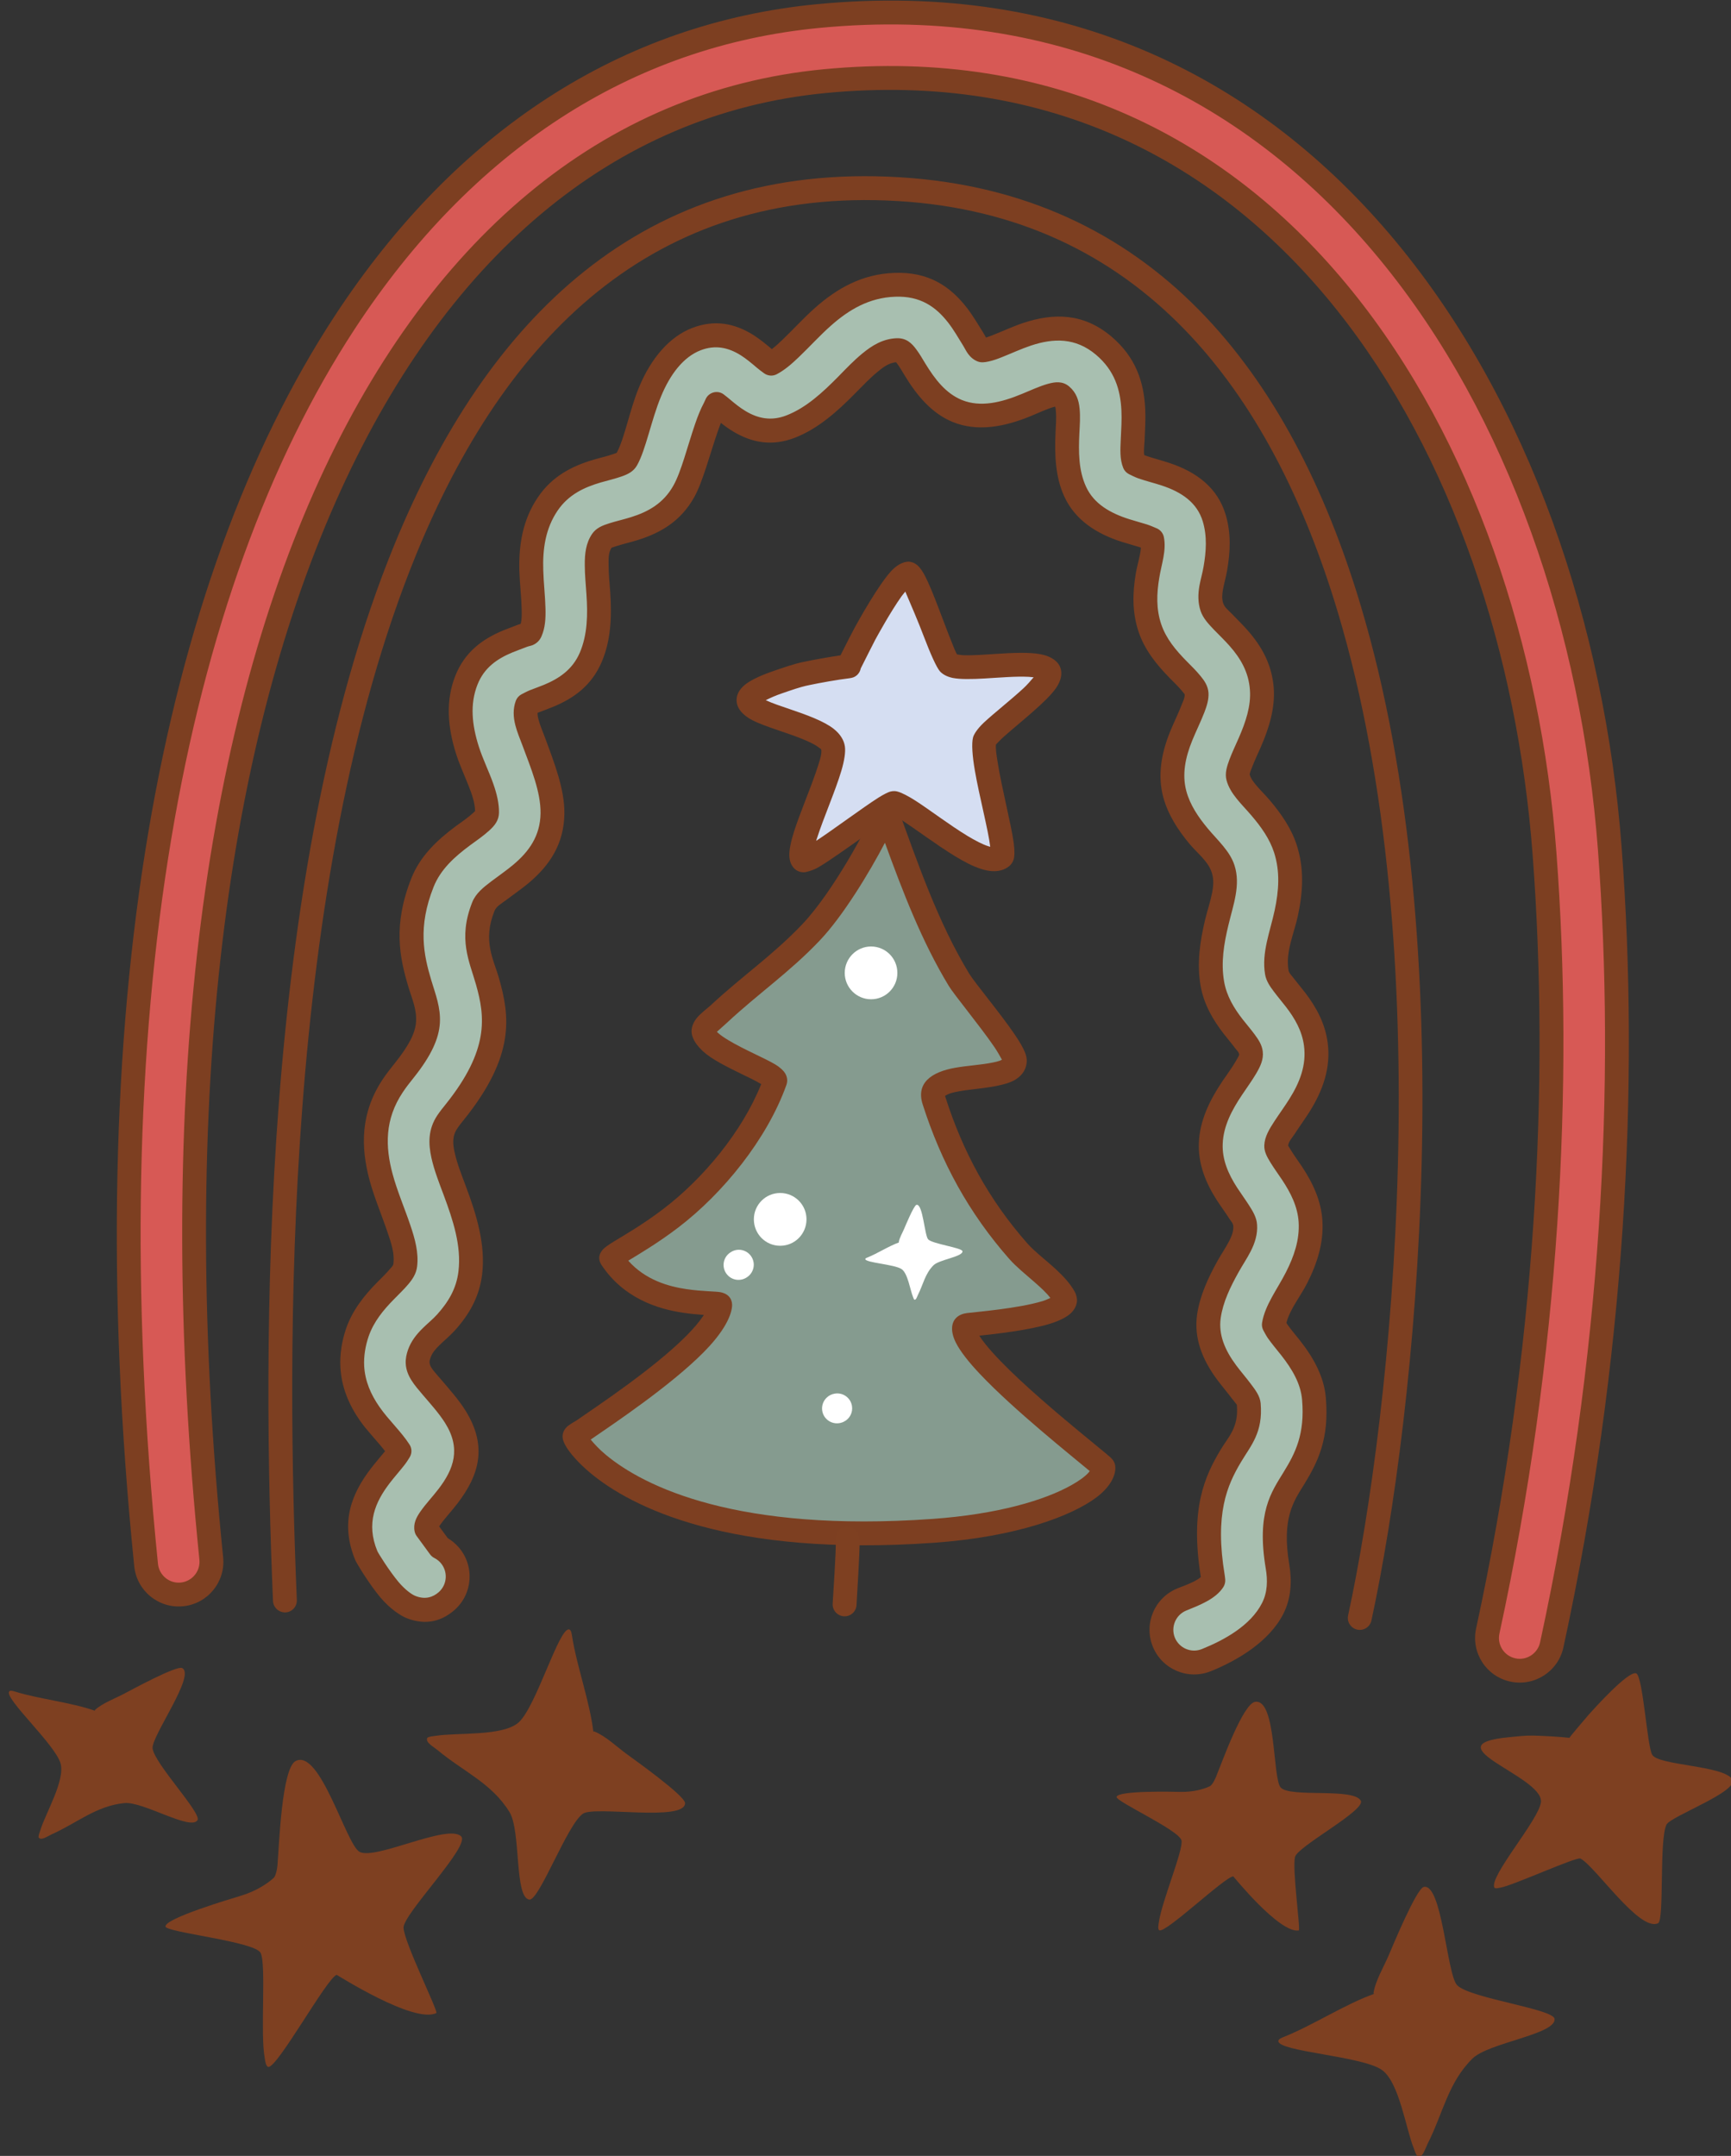 <?xml version="1.0" encoding="UTF-8" standalone="no"?>
<!DOCTYPE svg PUBLIC "-//W3C//DTD SVG 1.1//EN" "http://www.w3.org/Graphics/SVG/1.1/DTD/svg11.dtd">
<svg width="100%" height="100%" viewBox="0 0 2419 3013" version="1.1" xmlns="http://www.w3.org/2000/svg" xmlns:xlink="http://www.w3.org/1999/xlink" xml:space="preserve" xmlns:serif="http://www.serif.com/" style="fill-rule:evenodd;clip-rule:evenodd;stroke-linejoin:round;stroke-miterlimit:2;">
    <rect x="0" y="0" width="2419" height="3013" fill="#333333" stroke="none"/>
    <g transform="matrix(1,0,0,1,-61828,-43963)">
        <g transform="matrix(1,0,0,1,-0.333,0)">
            <g id="Rainbow-01" transform="matrix(1,0,0,1,17833.7,6771.61)">
                <g transform="matrix(1,0,0,1,-728.564,-333.815)">
                    <path d="M45138,39761.2C45123.4,39413.5 45117.6,38757.3 45305.1,38299.4C45427.8,37999.7 45633.9,37785.4 45978.3,37806.2C46315.8,37826.6 46499.3,38068.8 46592.8,38381C46735.3,38857 46669.3,39495.5 46607.1,39782.9C46605.2,39791.9 46610.9,39800.7 46619.9,39802.7C46628.9,39804.6 46637.8,39798.9 46639.7,39789.9C46702.6,39499.1 46768.9,38853 46624.7,38371.4C46527,38045.1 46333,37794.2 45980.3,37772.9C45619.9,37751.1 45402.6,37973.1 45274.2,38286.8C45084.9,38749.1 45089.9,39411.6 45104.7,39762.6C45105.1,39771.8 45112.9,39778.9 45122.1,39778.6C45131.3,39778.2 45138.4,39770.4 45138,39761.2Z" style="fill:rgb(125,63,33);"/>
                </g>
                <g transform="matrix(1,0,0,1,-728.564,-333.815)">
                    <path d="M45800.8,38033.5C45798,38031.4 45794.2,38028.6 45791.8,38026.5C45783.8,38019.7 45775.6,38012.9 45767.3,38007.7C45745.5,37993.9 45722.3,37989.2 45696.4,37999.1C45668.5,38009.9 45646.3,38037.2 45631.5,38073.1C45618.1,38105.5 45610.9,38146.1 45599,38167.3C45596.1,38172.3 45591.1,38173.7 45586.3,38175.4C45577.1,38178.6 45567.4,38180.7 45557.9,38183.5C45530.7,38191.4 45506.1,38203.8 45488.8,38229.3C45469.5,38257.7 45464.7,38289.7 45465.7,38323.1C45466.2,38340.8 45468.5,38358.8 45468.8,38376.4C45469.1,38387.3 45468.9,38398.1 45464.7,38407.9C45462.7,38412.4 45457.3,38412.2 45453.2,38413.8C45446.5,38416.4 45439.7,38418.8 45433.2,38421.5C45407.4,38432.1 45386.1,38447.6 45375,38475.8C45362.7,38506.7 45365.7,38539.8 45376.3,38573.2C45385.7,38603.1 45404.2,38633 45403.8,38660.9C45403.7,38666.8 45399.4,38670.1 45395.5,38673.7C45387.9,38680.7 45378.8,38686.8 45370,38693.3C45346.2,38710.9 45324.6,38731 45313.6,38758.7C45289.5,38819.3 45298.3,38861.1 45309.9,38899.9C45315.3,38917.7 45322.5,38934.2 45321.2,38954C45320.1,38972.7 45310.4,38993.4 45287.8,39021.6C45282.4,39028.4 45276.9,39035.3 45272.1,39042.5C45243.9,39084.7 45244.1,39127.5 45255.9,39170.9C45262.4,39194.8 45272.8,39218.9 45280.9,39243C45286.6,39259.7 45291.6,39276.3 45289.6,39293.1C45288.8,39299.9 45284.8,39304.8 45280.8,39309.5C45275.1,39316.2 45268.6,39322.5 45262.2,39328.9C45245.6,39345.8 45230.7,39364.1 45222.7,39387.3C45217.4,39402.4 45214.6,39419.1 45215.5,39435.1C45216.8,39459.8 45226.1,39481.2 45239.7,39500.8C45252.4,39519.1 45270,39535.1 45281.5,39553.1C45280,39555.6 45277.2,39560 45275.1,39562.7C45268.6,39570.9 45261.2,39579.1 45254.7,39587.6C45230.8,39618.8 45216.4,39653.8 45235.1,39699.2C45236.4,39702.4 45252.8,39729.5 45267.4,39746.9C45278.6,39760.2 45290.7,39768.4 45297.6,39771.1C45318.6,39779.5 45335,39773.5 45347.2,39762.9C45366.2,39746.3 45368.1,39717.3 45351.5,39698.4C45347.5,39693.8 45342.8,39690.2 45337.7,39687.7L45318.9,39662C45317.7,39656.2 45321.2,39651.7 45324.3,39647.3C45331.9,39636.4 45341.6,39626.3 45349.4,39616.1C45374.9,39582.7 45386.5,39548.1 45359.2,39504.8C45350.2,39490.5 45338.1,39477.2 45326.5,39463.5C45317.8,39453.3 45307.6,39443.8 45306.8,39430.1C45306.6,39425.8 45307.7,39421.3 45309.1,39417.2C45315.6,39398.2 45333.7,39387.6 45346.5,39373.3C45363.9,39354 45377.1,39332.2 45380.4,39303.8C45384.9,39265.6 45372.9,39227.1 45358.7,39189.1C45352.5,39172.6 45346,39156.1 45342.4,39139.7C45338.9,39124.1 45338,39108.5 45348.2,39093.2C45351.5,39088.2 45355.4,39083.5 45359.2,39078.7C45425.3,38996.1 45418.2,38945.6 45404.6,38897.1C45396.3,38867.6 45380.1,38839.1 45398.6,38792.4C45402.5,38782.6 45411.4,38776.7 45419.8,38770.3C45430.4,38762.2 45441.5,38754.6 45451.3,38746.4C45477,38724.8 45494.7,38699 45495.3,38662.2C45495.7,38630.2 45481.6,38595.2 45468.8,38560.8C45462.3,38543.4 45453.9,38526.4 45459.7,38510.3C45461.3,38509.5 45466.5,38506.7 45469.6,38505.4C45476.2,38502.8 45483.1,38500.4 45489.7,38497.7C45514.9,38487.3 45536.5,38472.2 45548.6,38444.3C45560.6,38416.6 45561.5,38385.8 45559.3,38354.4C45558.4,38341.1 45557,38327.7 45557,38314.6C45557,38302.7 45557.5,38290.9 45564.4,38280.8C45568,38275.4 45574,38274.3 45579.6,38272.5C45589.6,38269.3 45600.1,38267 45610.2,38263.8C45637.9,38255.1 45662.4,38241.1 45678.7,38212.1C45690.2,38191.7 45699,38156.1 45710.4,38123.1C45713.7,38113.4 45717.3,38104 45721.7,38095.8C45722.8,38093.8 45723.6,38091.6 45724.6,38089.7C45727.2,38091.8 45730,38094.1 45732.1,38095.8C45740,38102.5 45748.2,38109.1 45756.5,38114C45778.3,38127 45801.6,38131.7 45828.2,38121.3C45857.9,38109.8 45882.8,38087.3 45906.8,38063C45917.2,38052.3 45927.6,38041.4 45938.8,38032.1C45949.8,38023.1 45961.5,38015.2 45976.8,38014.6C45983.7,38014.3 45987,38019 45990.2,38023.3C45994.5,38029.1 45998.2,38035.5 46002,38041.8C46017.3,38066.9 46035.1,38089 46061,38099.6C46091,38111.8 46124.4,38105 46158,38091C46169.2,38086.3 46180.6,38080.9 46191.9,38077.8C46196.9,38076.4 46202,38074.2 46206.5,38078.1C46213.1,38083.6 46214.6,38090.7 46215.3,38097.9C46216.3,38108.2 46215.5,38118.9 46215,38129.6C46213.5,38158.6 46214.2,38187.3 46225.7,38212.4C46238.7,38240.5 46265,38256.8 46296.3,38266.7C46304.5,38269.3 46313.1,38271.5 46321.2,38274.1C46324.9,38275.3 46330.4,38277.7 46333.3,38279C46336.8,38295.9 46329.6,38312.9 46326.7,38330.2C46322.7,38354.4 46322,38378.8 46330.2,38403.1C46337.8,38425.5 46352.7,38443.9 46369.5,38460.9C46375.7,38467.2 46382.2,38473.4 46387.7,38480.1C46391.2,38484.3 46394.9,38488.6 46395.3,38494.6C46395.8,38501.5 46393.2,38508.1 46390.6,38515C46385.6,38528 46379.1,38540.9 46373.9,38553.8C46362.9,38581 46357.8,38608.2 46364.9,38635C46370.8,38656.7 46383.3,38675.9 46398.4,38694C46410.8,38708.8 46426.7,38721.7 46432.5,38739.5C46440.5,38764.2 46429.7,38788.8 46423.7,38814C46416.9,38842.3 46412.4,38870.9 46417.3,38899.7C46421.3,38922.8 46432.8,38942.3 46446.9,38960.3C46452.3,38967.2 46458.1,38973.9 46463.2,38980.9C46466.8,38985.7 46470.5,38990.4 46471.3,38996.5C46472.3,39004.2 46468,39010.7 46464.1,39017.3C46458.5,39026.9 46451.7,39036.2 46445.4,39045.6C46429,39069.8 46416.4,39095.2 46415.2,39122.7C46414.1,39148.6 46423.7,39171.8 46437.9,39193.9C46443.3,39202.2 46449.3,39210.3 46454.7,39218.7C46458.6,39224.8 46462.9,39230.6 46463.3,39237.8C46464.6,39258.4 46450.2,39275.8 46439.7,39294.6C46427,39317.3 46416.1,39340.5 46412.6,39364.7C46408.6,39392.7 46419.1,39418.7 46437.3,39443.3C46443.8,39451.9 46451.1,39460.5 46457.8,39469.3C46462.3,39475.2 46467.7,39480.7 46468.3,39487.7C46471.4,39524 46455.3,39539.4 46443,39560.2C46422.4,39595 46402.9,39637.3 46418.3,39729.4C46418.5,39730.7 46418.7,39732.7 46418.8,39734.1C46409.8,39748.4 46389.7,39754.5 46374.8,39760.6C46351.4,39770.1 46340.1,39796.7 46349.6,39820.1C46359.1,39843.5 46385.8,39854.8 46409.2,39845.3C46443.6,39831.3 46483.8,39808.1 46501.7,39773.2C46511.1,39754.7 46511.8,39734.3 46508.5,39714.4C46496.5,39642.5 46515.6,39616.9 46531.5,39590.9C46549.2,39562 46563.9,39532.7 46559.4,39480C46557.2,39454.2 46543.9,39430.7 46526.9,39409.1C46520.6,39401.1 46514,39393.4 46508.5,39385.6C46506.6,39382.8 46504,39377.9 46503.4,39376.5C46507.1,39353.5 46523.8,39333 46534.9,39311.1C46547.8,39285.8 46556.3,39259.7 46554.6,39232.2C46553.1,39207.4 46542.4,39185.3 46528.5,39164.5C46523.2,39156.6 46517.6,39148.9 46512.7,39141C46509.9,39136.3 46506.4,39132 46506.6,39126.5C46507,39117.2 46512.9,39109.4 46518.2,39101.2C46525,39090.7 46532.6,39080.5 46539.2,39070C46555.7,39043.6 46566,39015.7 46562,38984.8C46558.9,38960.8 46547.8,38940.8 46533.6,38922.3C46528.1,38915.1 46522.1,38908.2 46516.7,38901C46512.8,38895.8 46508.6,38890.8 46507.5,38884.2C46502.7,38856 46515,38828.4 46520.8,38800.9C46527.2,38770.8 46529.1,38741 46519.5,38711.3C46512.6,38690.2 46499.7,38671.7 46484.8,38654.2C46472.9,38640.2 46457.8,38628.2 46453.3,38611.3C46451.6,38604.9 46454.6,38598.7 46457,38592.2C46460.7,38582.5 46465.4,38572.8 46469.7,38563C46480.5,38538.3 46488.4,38513 46486.6,38488C46484.5,38459.3 46471.6,38436.8 46453.9,38416.8C46446.9,38408.9 46439,38401.3 46431.6,38393.5C46425.7,38387.5 46419.5,38381.7 46416.8,38373.7C46410.7,38355.8 46418.4,38338 46421.5,38320.2C46425.7,38296.3 46427,38272.5 46419.9,38249C46410.4,38217.4 46385.2,38199 46352.1,38188C46341.6,38184.5 46330.2,38181.7 46319.6,38178.1C46315.9,38176.8 46310,38173.8 46308.3,38172.9C46304.2,38162.9 46305.5,38151.7 46306,38140.3C46306.7,38126 46307.6,38111.6 46307,38097.7C46305.4,38064.3 46295.5,38033.5 46265.5,38008.2C46231.7,37979.7 46195.6,37980 46158.6,37992.4C46144.7,37997 46130.8,38003.5 46117.1,38008.9C46111.7,38011 46106.4,38013 46101.2,38014.2C46099.2,38014.6 46097.4,38015.6 46095.6,38014.9C46089.1,38012.3 46086.8,38004.9 46082.9,37998.6C46076,37987.6 46069.3,37976.1 46061.5,37966C46041.4,37940 46015.5,37921.5 45973.1,37923.2C45933.1,37924.8 45901.4,37942.9 45873.2,37967.9C45857.6,37981.8 45843.2,37997.8 45828,38012.2C45819.4,38020.4 45810.8,38028.3 45800.8,38033.5Z" style="fill:rgb(168,191,176);"/>
                </g>
                <g transform="matrix(1,0,0,1,-728.564,-333.815)">
                    <path d="M45801.8,38013.1C45793.4,38006 45784.8,37999 45776.2,37993.5C45749.8,37976.9 45721.7,37971.5 45690.4,37983.6C45658.8,37995.8 45632.8,38026 45616.1,38066.7C45603.1,38098 45596.3,38137.1 45585,38158.1C45584,38158.4 45582,38159.2 45580.8,38159.6C45571.9,38162.8 45562.4,38164.8 45553.3,38167.5C45522.4,38176.5 45494.7,38190.9 45475,38220C45453.7,38251.3 45447.9,38286.6 45449,38323.7C45449.6,38341.2 45451.8,38359.2 45452.2,38376.7C45452.3,38383.7 45452.6,38390.6 45450.8,38397.1C45449.4,38397.5 45448,38397.9 45447,38398.3C45440.3,38401 45433.4,38403.4 45426.8,38406.1C45396.9,38418.4 45372.5,38436.8 45359.5,38469.6C45345.8,38504.1 45348.6,38540.9 45360.4,38578.3C45365.2,38593.5 45372.3,38608.8 45378.2,38623.8C45382.9,38635.7 45386.9,38647.4 45387.1,38658.7C45386.3,38659.5 45385.1,38660.7 45384.3,38661.4C45377.1,38668 45368.5,38673.8 45360.1,38679.9C45333.8,38699.4 45310.2,38721.9 45298.1,38752.5C45272.2,38817.8 45281.4,38862.9 45294,38904.7C45298.7,38920.6 45305.7,38935.3 45304.6,38953C45303.6,38969.2 45294.4,38986.7 45274.8,39011.2C45269.1,39018.4 45263.3,39025.6 45258.2,39033.3C45227.1,39080 45226.8,39127.2 45239.8,39175.2C45246.4,39199.4 45256.9,39223.9 45265.1,39248.4C45270,39262.7 45274.7,39276.8 45273,39291.2C45272.6,39294.5 45270,39296.4 45268.1,39298.7C45262.7,39305.2 45256.4,39311.1 45250.4,39317.2C45232,39335.9 45215.8,39356.2 45206.9,39381.8C45201,39398.9 45197.9,39417.8 45198.9,39436C45200.4,39463.9 45210.7,39488.2 45226,39510.3C45236.5,39525.4 45250.3,39538.9 45261.3,39553.3C45254.9,39561.2 45247.8,39569.2 45241.5,39577.5C45214.1,39613.2 45198.2,39653.5 45219.7,39705.6C45221.1,39709.1 45238.8,39738.7 45254.7,39757.6C45268.2,39773.7 45283.1,39783.3 45291.4,39786.6C45319.7,39797.8 45341.8,39789.7 45358.2,39775.4C45384.1,39752.7 45386.7,39713.3 45364,39687.4C45359.5,39682.3 45354.4,39678.1 45348.9,39674.8L45336.9,39658.4L45337.9,39656.9C45345.5,39646.1 45355,39636.3 45362.6,39626.2C45392.5,39587.1 45405.2,39546.6 45373.3,39495.9C45363.9,39481 45351.4,39467 45339.2,39452.7C45335.9,39448.8 45332.3,39445 45329.2,39441C45326.4,39437.4 45323.7,39433.8 45323.5,39429.2C45323.3,39427 45324.1,39424.7 45324.8,39422.7C45327.2,39415.7 45332,39410.4 45337.1,39405.4C45344.3,39398.3 45352.3,39391.8 45358.9,39384.5C45378.6,39362.6 45393.2,39337.9 45397,39305.7C45401.8,39265 45389.5,39223.8 45374.3,39183.3C45368.4,39167.5 45362.1,39151.8 45358.6,39136.1C45356.1,39124.8 45354.7,39113.5 45362.1,39102.5C45365.1,39097.8 45368.8,39093.5 45372.2,39089.2C45443.7,38999.8 45435.4,38945 45420.6,38892.6C45413.1,38866.1 45397.4,38840.5 45414.1,38798.5C45416.9,38791.6 45423.9,38788.1 45429.8,38783.6C45440.7,38775.3 45452,38767.6 45462.1,38759.2C45491.5,38734.4 45511.3,38704.6 45511.9,38662.5C45512.4,38628.5 45497.9,38591.4 45484.4,38555C45481.4,38546.8 45477.8,38538.8 45475.8,38530.9C45474.9,38527.7 45474.3,38524.6 45474.4,38521.5C45474.9,38521.3 45475.4,38521.1 45475.8,38520.9C45482.4,38518.3 45489.3,38515.9 45496,38513.1C45525.2,38501.1 45549.8,38483.2 45563.8,38450.9C45576.9,38420.8 45578.3,38387.4 45576,38353.3C45575.1,38340.3 45573.7,38327.3 45573.7,38314.5C45573.7,38306.2 45573.2,38297.8 45577.8,38290.7C45578.8,38290.3 45582.6,38289 45584.7,38288.4C45594.7,38285.2 45605.1,38282.9 45615.2,38279.7C45646.9,38269.7 45674.6,38253.4 45693.2,38220.3C45705.1,38199.2 45714.4,38162.6 45726.1,38128.5C45727.6,38124.3 45729.1,38120.2 45730.6,38116.2C45736.3,38120.7 45742.1,38124.9 45748,38128.4C45774.1,38144 45802.3,38149.3 45834.2,38136.9C45866,38124.5 45893,38100.7 45918.6,38074.6C45928.7,38064.4 45938.6,38053.9 45949.4,38045C45957.1,38038.6 45965,38032.5 45975.4,38031.4L45976.8,38033.2C45980.8,38038.6 45984.2,38044.6 45987.8,38050.5C46005,38078.7 46025.6,38103.1 46054.7,38115C46088.6,38128.8 46126.4,38122.2 46164.4,38106.4C46175,38102 46185.7,38096.8 46196.4,38093.8L46197.7,38093.5C46198.5,38095.3 46198.5,38097.5 46198.7,38099.5C46199.6,38109 46198.8,38118.9 46198.3,38128.7C46196.8,38160.6 46197.9,38191.9 46210.6,38219.3C46225.5,38251.7 46255.2,38271.2 46291.3,38282.6C46299.5,38285.2 46308,38287.4 46316.1,38290C46316.6,38290.1 46317.1,38290.3 46317.5,38290.5C46317.4,38294 46316.8,38297.6 46316,38301.2C46314.3,38309.9 46311.7,38318.6 46310.3,38327.4C46305.8,38354.4 46305.3,38381.4 46314.4,38408.4C46322.8,38433.3 46339.1,38453.7 46357.6,38472.6C46363.5,38478.6 46369.6,38484.4 46374.9,38490.7C46375.8,38491.8 46376.7,38492.9 46377.5,38494C46377.9,38494.5 46378.7,38495 46378.7,38495.8C46379,38500.3 46376.8,38504.5 46375,38509C46370.1,38521.9 46363.6,38534.8 46358.4,38547.6C46346,38578.2 46340.7,38609 46348.8,38639.3C46355.3,38663.3 46368.9,38684.7 46385.6,38704.7C46396.6,38717.8 46411.5,38728.8 46416.6,38744.7C46419.7,38754.2 46418.9,38763.8 46417,38773.3C46414.6,38785.5 46410.4,38797.7 46407.4,38810.1C46400.1,38840.6 46395.6,38871.5 46400.9,38902.5C46405.4,38928.4 46418,38950.4 46433.8,38970.6C46439.1,38977.4 46444.7,38983.9 46449.8,38990.8C46451.7,38993.3 46454.4,38995.4 46454.8,38998.6C46455,38999.9 46454.2,39000.9 46453.7,39002C46452.5,39004.3 46451.1,39006.6 46449.8,39008.9C46444.3,39018.2 46437.7,39027.1 46431.5,39036.2C46413.4,39063.1 46399.8,39091.5 46398.6,39122C46397.3,39151.4 46407.8,39177.9 46423.9,39202.9C46429.3,39211.2 46435.3,39219.3 46440.7,39227.7C46443,39231.4 46446.4,39234.5 46446.7,39238.8C46447.1,39246.1 46444.4,39252.7 46441.1,39259.3C46436.4,39268.4 46430.3,39277.3 46425.1,39286.5C46411.4,39311 46399.9,39336.2 46396.1,39362.3C46391.5,39394.7 46402.9,39424.9 46424,39453.2C46430.4,39461.9 46437.8,39470.5 46444.5,39479.4C46446.3,39481.7 46448.2,39483.9 46449.8,39486.1C46450.5,39487.1 46451.6,39487.9 46451.7,39489.1C46454.3,39520.7 46439.4,39533.6 46428.7,39551.7C46406.9,39588.4 46385.9,39633 46401.3,39729.2C46398.5,39731.7 46395,39733.7 46391.5,39735.5C46383.9,39739.4 46375.6,39742.2 46368.5,39745.1C46336.6,39758.1 46321.2,39794.5 46334.2,39826.4C46347.1,39858.3 46383.5,39873.7 46415.5,39860.7C46453.3,39845.4 46496.9,39819.2 46516.5,39780.8C46527.6,39759 46528.8,39735 46524.9,39711.7C46514,39646.4 46531.2,39623.2 46545.7,39599.7C46565,39568.1 46580.9,39536.1 46576,39478.6C46573.6,39449.6 46559.1,39423.1 46540,39398.8C46533.9,39391.1 46527.5,39383.6 46522.1,39376C46521.7,39375.5 46521.3,39374.7 46520.9,39374C46525.8,39354.7 46540.3,39337.4 46549.8,39318.7C46564.1,39290.7 46573.1,39261.7 46571.2,39231.1C46569.5,39203.4 46557.9,39178.5 46542.4,39155.2C46537.2,39147.5 46531.7,39140 46527,39132.3L46523.3,39126.3C46524,39120.3 46528.7,39115.7 46532.2,39110.3C46539,39099.8 46546.6,39089.4 46553.3,39078.8C46571.9,39049.1 46583.1,39017.5 46578.6,38982.7C46575.1,38955.7 46562.8,38933 46546.8,38912.1C46541.3,38905 46535.4,38898.1 46530,38891C46527.7,38887.9 46524.6,38885.3 46523.9,38881.4C46519.4,38855.3 46531.7,38829.9 46537.1,38804.3C46544.1,38771.4 46545.9,38738.7 46535.3,38706.1C46527.8,38683 46513.8,38662.6 46497.5,38643.4C46491.6,38636.4 46484.8,38629.9 46479,38623C46474.9,38618.2 46471.1,38613.2 46469.5,38607.3C46469.6,38606.8 46470.1,38604.8 46470.5,38603.7C46471.2,38601.8 46471.9,38599.9 46472.7,38598C46476.2,38588.6 46480.8,38579.2 46484.9,38569.7C46496.9,38542.4 46505.2,38514.4 46503.2,38486.8C46500.8,38454.2 46486.5,38428.5 46466.4,38405.8C46459.2,38397.6 46451.2,38389.9 46443.6,38382C46439.4,38377.7 46434.5,38374 46432.6,38368.4C46430.5,38362.2 46431.1,38356 46432.1,38349.8C46433.7,38340.9 46436.4,38332 46437.9,38323.1C46442.6,38296.6 46443.8,38270.2 46435.9,38244.2C46424.8,38207.3 46396,38185 46357.3,38172.2C46346.9,38168.7 46335.6,38165.9 46325,38162.3C46324.2,38162 46323.2,38161.6 46322.2,38161.2C46321.3,38154.8 46322.4,38147.9 46322.7,38141C46323.3,38126.3 46324.3,38111.3 46323.6,38096.9C46321.8,38059 46310.3,38024.2 46276.2,37995.4C46237.4,37962.7 46195.9,37962.4 46153.3,37976.5C46139.2,37981.2 46124.9,37987.9 46110.9,37993.4C46107.6,37994.7 46104.3,37996 46101.1,37997L46100.8,37996.4C46099.6,37994.2 46098.4,37992 46097,37989.8C46089.8,37978.3 46082.8,37966.3 46074.7,37955.8C46051.5,37925.8 46021.4,37904.6 45972.4,37906.6C45928.3,37908.3 45893.2,37927.9 45862.1,37955.5C45846.4,37969.4 45831.8,37985.6 45816.5,38000.2C45811.7,38004.8 45806.9,38009.3 45801.8,38013.1ZM45791,38046.9C45796.1,38050.6 45802.9,38051.2 45808.5,38048.3C45819.8,38042.4 45829.8,38033.6 45839.5,38024.3C45854.5,38010 45868.8,37994.1 45884.3,37980.4C45909.5,37958 45937.8,37941.3 45973.7,37939.9C46009.5,37938.4 46031.3,37954.3 46048.3,37976.2C46055.8,37985.8 46062.1,37996.9 46068.7,38007.5C46071.3,38011.6 46073.3,38016.1 46076.1,38019.8C46079.5,38024.4 46083.8,38028.1 46089.3,38030.3C46094.2,38032.3 46099.4,38031.6 46104.7,38030.4C46110.8,38029.1 46117,38026.9 46123.2,38024.4C46136.6,38019.1 46150.3,38012.7 46163.8,38008.2C46195.3,37997.7 46226.1,37996.8 46254.7,38020.9C46280.7,38042.8 46288.9,38069.6 46290.3,38098.5C46291,38111.9 46290,38125.8 46289.4,38139.6C46288.8,38153.4 46287.9,38167.1 46292.9,38179.2C46294.3,38182.8 46297.1,38185.8 46300.6,38187.7C46302.6,38188.7 46309.7,38192.3 46314.1,38193.8C46324.8,38197.5 46336.3,38200.3 46346.9,38203.8C46374.4,38212.9 46396,38227.5 46404,38253.8C46410.3,38274.8 46408.8,38296 46405.1,38317.3C46403.6,38326.2 46400.9,38335.1 46399.3,38344.1C46397.3,38355.7 46397.1,38367.4 46401,38379.1C46404.5,38389.3 46412,38397.2 46419.5,38405.1C46426.9,38412.7 46434.6,38420.1 46441.5,38427.9C46456.7,38445.1 46468.1,38464.4 46469.9,38489.2C46471.6,38511.6 46464.1,38534.1 46454.4,38556.3C46450,38566.4 46445.2,38576.4 46441.4,38586.4C46437.8,38596.2 46434.6,38605.9 46437.2,38615.6C46442.3,38634.8 46458.6,38649.1 46472.1,38665C46485.6,38680.8 46497.4,38697.4 46503.6,38716.4C46512.3,38743.3 46510.3,38770.2 46504.5,38797.4C46498.2,38827 46485.9,38856.7 46491.1,38887C46492.7,38896.3 46497.9,38903.7 46503.4,38911C46508.8,38918.3 46514.8,38925.2 46520.3,38932.4C46532.8,38948.6 46542.8,38966 46545.5,38986.9C46549,39013.9 46539.5,39038.1 46525,39061.1C46518.5,39071.5 46511,39081.7 46504.2,39092.1C46497.2,39102.9 46490.5,39113.6 46490,39125.8C46489.6,39134.6 46493.9,39142.1 46498.5,39149.7C46503.5,39157.8 46509.2,39165.7 46514.6,39173.7C46526.8,39192 46536.6,39211.3 46538,39233.2C46539.5,39257.8 46531.6,39281 46520.1,39303.5C46508.2,39326.9 46490.9,39349.2 46486.9,39373.8C46486.3,39377.3 46486.9,39380.8 46488.4,39383.9C46489.3,39385.6 46492.5,39391.7 46494.8,39395.1C46500.5,39403.2 46507.3,39411.2 46513.8,39419.4C46528.7,39438.4 46540.9,39458.7 46542.8,39481.4C46546.9,39529.3 46533.4,39555.9 46517.2,39582.2C46499.9,39610.6 46478.9,39638.5 46492,39717.1C46494.8,39733.5 46494.6,39750.4 46486.8,39765.6C46470.8,39797.1 46433.9,39817.3 46402.9,39829.8C46388,39835.9 46371.1,39828.7 46365,39813.9C46359,39799 46366.2,39782 46381,39776C46398.9,39768.7 46422.1,39760.1 46432.9,39743C46434.8,39739.9 46435.7,39736.2 46435.4,39732.6C46435.2,39730.8 46435,39728.3 46434.7,39726.7C46420.4,39640.7 46438.1,39601.1 46457.3,39568.7C46471.3,39545.2 46488.4,39527.4 46484.9,39486.3C46484,39476.2 46477.6,39467.8 46471.1,39459.2C46464.5,39450.4 46457.1,39441.9 46450.7,39433.3C46435.3,39412.6 46425.7,39390.8 46429.1,39367.1C46432.3,39344.8 46442.6,39323.6 46454.3,39302.7C46459.6,39293.2 46465.9,39283.9 46470.7,39274.5C46476.9,39262.5 46480.8,39250.1 46479.9,39236.8C46479.3,39226.7 46474.1,39218.2 46468.7,39209.7C46463.3,39201.3 46457.3,39193.1 46451.9,39184.8C46439.6,39165.7 46430.9,39145.8 46431.9,39123.4C46432.9,39098.9 46444.6,39076.5 46459.2,39054.9C46465.7,39045.2 46472.7,39035.6 46478.5,39025.8C46484.3,39015.9 46489.3,39005.9 46487.8,38994.4C46486.7,38985.3 46481.8,38978.1 46476.6,38971C46471.4,38963.9 46465.5,38957.1 46460,38950.1C46447.6,38934.2 46437.3,38917.2 46433.8,38896.8C46429.2,38870.3 46433.6,38844 46439.9,38817.9C46446.6,38789.7 46457.3,38762 46448.3,38734.4C46441.9,38714.6 46424.9,38699.7 46411.2,38683.3C46397.7,38667.1 46386.2,38650.1 46381,38630.6C46374.8,38607.3 46379.7,38583.7 46389.3,38560.1C46394.6,38547.1 46401.1,38534 46406.2,38520.9C46409.7,38511.8 46412.6,38502.6 46412,38493.4C46411.3,38483.7 46406.3,38476.4 46400.5,38469.5C46394.7,38462.4 46388,38455.9 46381.4,38449.2C46366.4,38434 46352.8,38417.8 46346,38397.7C46338.7,38376.1 46339.6,38354.5 46343.2,38332.9C46346.3,38313.6 46353.5,38294.5 46349.6,38275.6C46348.5,38270.4 46345,38266.1 46340.2,38263.8C46336.9,38262.4 46330.5,38259.6 46326.2,38258.2C46318.1,38255.7 46309.6,38253.4 46301.3,38250.8C46274.7,38242.4 46251.8,38229.3 46240.9,38205.4C46230.4,38182.7 46230.3,38156.7 46231.6,38130.4C46232.2,38118.9 46233,38107.4 46231.9,38096.3C46230.8,38085 46227.6,38074.1 46217.3,38065.3C46207.9,38057.4 46197.6,38058.9 46187.4,38061.7C46175.5,38065.1 46163.5,38070.7 46151.6,38075.6C46122.4,38087.8 46093.4,38094.8 46067.3,38084.2C46044.7,38074.9 46029.6,38055 46016.2,38033.1C46012.2,38026.4 46008.2,38019.6 46003.6,38013.4C45997.3,38004.9 45989.8,37997.4 45976.1,37997.9C45957,37998.7 45942,38007.9 45928.2,38019.3C45916.5,38028.9 45905.7,38040.2 45894.9,38051.3C45872.6,38073.9 45849.7,38095.1 45822.1,38105.8C45801,38114 45782.4,38110.1 45765.1,38099.7C45757.5,38095.2 45750.1,38089.2 45742.9,38083.1C45740.7,38081.2 45737.6,38078.8 45734.8,38076.6C45730.9,38073.5 45725.8,38072.4 45720.9,38073.5C45716.1,38074.6 45711.9,38077.8 45709.7,38082.2C45708.8,38084 45708,38086 45707,38088C45702.2,38096.9 45698.2,38107.1 45694.6,38117.6C45683.6,38149.7 45675.3,38184.2 45664.2,38203.9C45650.2,38228.8 45629,38240.4 45605.2,38247.9C45595.1,38251.1 45584.6,38253.4 45574.5,38256.6C45565.4,38259.5 45556.5,38262.8 45550.6,38271.4C45541.8,38284.4 45540.3,38299.3 45540.4,38314.6C45540.4,38328.1 45541.8,38341.9 45542.7,38355.6C45544.7,38384.2 45544.2,38412.4 45533.3,38437.7C45523.1,38461.1 45504.5,38473.5 45483.3,38482.3C45476.8,38485 45470,38487.3 45463.5,38489.9C45459.8,38491.4 45453.6,38494.7 45451.7,38495.7C45448.2,38497.6 45445.4,38500.8 45444,38504.6C45439.9,38515.9 45440.4,38527.4 45443.5,38539.2C45445.8,38548.2 45449.7,38557.4 45453.2,38566.7C45465.2,38599 45479,38631.8 45478.6,38662C45478.1,38693.4 45462.5,38715.2 45440.6,38733.6C45431,38741.7 45420.1,38749.1 45409.7,38757C45398.9,38765.2 45388.1,38773.6 45383.1,38786.2C45362.7,38837.7 45379.4,38869.1 45388.5,38901.6C45401.1,38946.2 45406.9,38992.4 45346.2,39068.3C45342.1,39073.4 45337.9,39078.6 45334.3,39084C45321.3,39103.5 45321.7,39123.4 45326.1,39143.4C45329.9,39160.5 45336.6,39177.7 45343.1,39195C45356.3,39230.4 45368.1,39266.2 45363.9,39301.8C45361,39326.6 45349.2,39345.4 45334.1,39362.2C45327.9,39369.1 45320.4,39375 45313.8,39381.6C45305,39390.2 45297.5,39399.8 45293.3,39411.8C45291.2,39417.8 45289.8,39424.5 45290.2,39431C45291.1,39448.4 45302.8,39461.3 45313.8,39474.3C45324.9,39487.3 45336.5,39500.1 45345.1,39513.7C45367.8,39549.7 45357.3,39578.3 45336.1,39606C45328.2,39616.4 45318.4,39626.6 45310.6,39637.8C45305,39645.8 45300.4,39654.7 45302.6,39665.4C45303.1,39667.7 45304,39669.9 45305.4,39671.8L45324.2,39697.5C45325.8,39699.6 45327.8,39701.4 45330.2,39702.6C45333.4,39704.2 45336.4,39706.5 45338.9,39709.3C45349.5,39721.4 45348.3,39739.8 45336.2,39750.4C45328.3,39757.3 45317.5,39761.1 45303.7,39755.6C45298.3,39753.5 45289,39746.6 45280.2,39736.2C45266.9,39720.3 45251.7,39695.8 45250.5,39692.9C45234.5,39654.2 45247.5,39624.4 45267.9,39597.8C45274.4,39589.3 45281.7,39581.2 45288.1,39573C45290.6,39569.9 45294,39564.7 45295.7,39561.8C45299,39556.4 45299,39549.5 45295.6,39544.2C45283.9,39525.9 45266.2,39509.8 45253.4,39491.3C45241.6,39474.3 45233.3,39455.7 45232.1,39434.2C45231.4,39420.3 45233.9,39405.8 45238.4,39392.7C45245.6,39372 45259.2,39355.7 45274.1,39340.6C45280.7,39333.8 45287.6,39327.3 45293.6,39320.2C45299.6,39313.1 45304.9,39305.4 45306.1,39295.1C45308.4,39275.9 45303.2,39256.8 45296.7,39237.7C45288.7,39213.9 45278.4,39190.1 45272,39166.5C45261.4,39127.7 45260.8,39089.5 45286,39051.8C45290.5,39044.9 45295.7,39038.4 45300.8,39032C45326.4,39000.1 45336.6,38976.2 45337.9,38955C45339.2,38933.2 45331.8,38914.8 45325.9,38895.2C45315.2,38859.3 45306.9,38820.7 45329.1,38764.8C45338.9,38740.1 45358.6,38722.5 45379.9,38706.7C45389.2,38699.9 45398.7,38693.4 45406.8,38686C45414.1,38679.4 45420.3,38672.1 45420.5,38661.1C45420.7,38648.1 45417.5,38634.7 45412.7,38621C45406.7,38603.7 45397.8,38586 45392.2,38568.2C45382.8,38538.6 45379.6,38509.3 45390.5,38481.9C45399.8,38458.3 45418,38445.8 45439.5,38436.9C45446,38434.2 45452.8,38431.9 45459.3,38429.3C45462,38428.2 45465.2,38427.8 45467.8,38426.7C45473.1,38424.3 45477.3,38420.6 45479.9,38414.5C45485.2,38402.5 45485.8,38389.4 45485.5,38376C45485.1,38358.4 45482.9,38340.3 45482.4,38322.6C45481.4,38292.7 45485.3,38264 45502.5,38238.7C45517.6,38216.6 45539.1,38206.4 45562.6,38199.5C45572.3,38196.7 45582.4,38194.4 45591.8,38191.1C45600.3,38188.1 45608.5,38184.4 45613.5,38175.4C45625.7,38153.9 45633.2,38112.5 45646.9,38079.4C45659.7,38048.3 45678.2,38024 45702.4,38014.7C45722.9,38006.8 45741.2,38010.9 45758.5,38021.8C45766.1,38026.6 45773.6,38032.9 45781.1,38039.3C45783.7,38041.5 45787.9,38044.7 45791,38046.9Z" style="fill:rgb(125,63,33);"/>
                </g>
                <g transform="matrix(0.851,0.491,-0.475,0.822,24484.2,5930.12)">
                    <path d="M36283.7,19312.3C36283.6,19312.4 36283.5,19312.4 36283.3,19312.4C36282.7,19312.5 36289.9,19272.1 36290.6,19268.4C36293.1,19256.4 36307.9,19183.7 36319.5,19181.2C36329.5,19179.1 36384.1,19264.8 36397.1,19273.1C36412.1,19282.7 36493,19234.1 36513.2,19245.6C36530.8,19255.6 36464,19337.7 36464.6,19351.6C36465.7,19375.9 36530.2,19475.1 36524.4,19483.7C36507.8,19508.7 36407.2,19457.4 36382.8,19458.3C36376.6,19458.5 36318.7,19542.5 36305.3,19553.9C36304.1,19555 36299.4,19559.9 36297.5,19558.7C36282.7,19548.9 36304.4,19438.4 36293.8,19415.1C36278.2,19380.9 36116.5,19424 36208.1,19356.4C36217.5,19349.4 36226.9,19342.1 36237.1,19336.3C36249.8,19329.1 36270.4,19318.3 36283.7,19312.3Z" style="fill:rgb(126,64,33);"/>
                </g>
                <g transform="matrix(0.986,0.798,-0.798,0.986,23914.9,-8328.02)">
                    <path d="M36148.3,19334.8C36147.8,19335 36147.2,19334.9 36147.3,19334.3C36148.9,19323.3 36156.7,19310.3 36161,19300.2C36164,19293.2 36186.2,19239.4 36192.9,19238C36209.6,19234.4 36213.8,19317.8 36223.2,19327.2C36235.1,19339.1 36310.6,19348.6 36311.5,19357.7C36312.9,19371.7 36251.8,19379.2 36237.1,19393.6C36214.9,19415.4 36210.3,19443.5 36196.4,19470.9C36194.1,19475.5 36192.2,19483.1 36187.9,19482.7C36186.2,19482.6 36184.3,19476.1 36183.8,19475C36176.7,19457.7 36170.7,19415 36154.8,19403.9C36137,19391.4 36061.5,19387.4 36061,19377.9C36060.9,19375.9 36064.6,19374.6 36065.8,19374.1C36092.6,19363.4 36121.1,19344.5 36148.3,19334.8Z" style="fill:rgb(126,64,33);"/>
                </g>
                <g transform="matrix(1.541,1.11022e-16,-1.11022e-16,1.541,-9788.94,10182.7)">
                    <path d="M36148.3,19334.8C36147.8,19335 36147.2,19334.9 36147.3,19334.3C36148.9,19323.3 36156.7,19310.3 36161,19300.2C36164,19293.2 36186.2,19239.4 36192.9,19238C36209.6,19234.4 36213.8,19317.8 36223.2,19327.2C36235.1,19339.1 36310.6,19348.6 36311.5,19357.7C36312.9,19371.7 36251.8,19379.2 36237.1,19393.6C36214.9,19415.4 36210.3,19443.5 36196.4,19470.9C36194.1,19475.5 36192.2,19483.1 36187.9,19482.7C36186.2,19482.6 36184.3,19476.1 36183.8,19475C36176.7,19457.7 36170.7,19415 36154.8,19403.9C36137,19391.4 36061.5,19387.4 36061,19377.9C36060.9,19375.9 36064.6,19374.6 36065.8,19374.1C36092.6,19363.4 36121.1,19344.5 36148.3,19334.8Z" style="fill:rgb(126,64,33);"/>
                </g>
                <g transform="matrix(-0.341,1.48,-1.48,-0.341,85766,-7293.86)">
                    <path d="M36148.3,19334.8C36147.8,19335 36147.2,19334.9 36147.3,19334.3C36148.9,19323.3 36156.7,19310.3 36161,19300.2C36164,19293.2 36186.2,19239.4 36192.9,19238C36209.6,19234.4 36213.8,19317.8 36223.2,19327.2C36235.1,19339.1 36310.6,19348.6 36311.5,19357.7C36312.9,19371.7 36251.8,19379.2 36237.1,19393.6C36214.9,19415.4 36210.3,19443.5 36196.4,19470.9C36194.1,19475.5 36192.2,19483.1 36187.9,19482.7C36186.2,19482.6 36184.3,19476.1 36183.8,19475C36176.7,19457.7 36170.7,19415 36154.8,19403.9C36137,19391.4 36061.5,19387.4 36061,19377.9C36060.9,19375.9 36064.6,19374.6 36065.8,19374.1C36092.6,19363.4 36121.1,19344.5 36148.3,19334.8Z" style="fill:rgb(126,64,33);"/>
                </g>
                <g transform="matrix(1.346,0.132,-0.132,1.346,-726.474,8646.38)">
                    <path d="M36392.7,19493.1C36396.1,19491.1 36398.8,19481.3 36398.8,19481C36403,19467.1 36418.6,19404.9 36430.9,19401.6C36452.6,19395.7 36456.5,19478.6 36465.9,19487.1C36476.9,19496.9 36541,19479.7 36549.6,19492.6C36555.8,19501.9 36489.7,19545.6 36487.7,19556.9C36485.6,19569.1 36501,19631.7 36498.9,19632.3C36479.2,19637.3 36426.4,19583.3 36426.1,19583.3C36417.6,19584.4 36363,19648.1 36355.6,19646.2C36353.5,19645.6 36354.1,19639.8 36354.2,19638.4C36354.8,19617.3 36372.1,19561.9 36369.3,19551.7C36366.5,19541.4 36297.7,19518.2 36298.1,19513.3C36298.7,19506.5 36355.7,19502.3 36363.4,19501.7C36376.9,19500.6 36386.8,19496.5 36392.7,19493.1Z" style="fill:rgb(126,64,33);"/>
                </g>
                <g transform="matrix(1.672,-0.367,0.359,1.635,-23469.8,21301)">
                    <path d="M36392.7,19493.1C36396.1,19491.1 36398.8,19481.3 36398.8,19481C36403,19467.1 36418.6,19404.9 36430.9,19401.6C36452.6,19395.7 36456.5,19478.6 36465.9,19487.1C36476.9,19496.9 36541,19479.7 36549.6,19492.6C36555.8,19501.9 36489.7,19545.6 36487.7,19556.9C36485.6,19569.1 36501,19631.7 36498.9,19632.3C36479.2,19637.3 36426.4,19583.3 36426.1,19583.3C36417.6,19584.4 36363,19648.1 36355.6,19646.2C36353.5,19645.6 36354.1,19639.8 36354.2,19638.4C36354.8,19617.3 36372.1,19561.9 36369.3,19551.7C36366.5,19541.4 36297.7,19518.2 36298.1,19513.3C36298.7,19506.5 36355.7,19502.3 36363.4,19501.7C36376.9,19500.6 36386.8,19496.5 36392.7,19493.1Z" style="fill:rgb(126,64,33);"/>
                </g>
                <g transform="matrix(1,0,0,1,-728.311,-134.638)">
                    <path d="M45961.6,38460.2C45951.9,38487.7 45899.7,38583.4 45856.4,38629C45814.6,38672.9 45771.3,38702.2 45727.3,38743.4C45722.4,38747.9 45705.5,38759.3 45706,38767.4C45708,38794.7 45810.2,38825.3 45806.2,38836.7C45780.3,38909.4 45720.9,38982.4 45660.5,39028.5C45613.8,39064 45575.1,39081.2 45577.5,39084.7C45628.4,39161.2 45730,39141.9 45729.3,39150.1C45725.5,39199.9 45580,39295.7 45537.6,39325.2C45535.9,39326.3 45525.5,39331.4 45525.8,39333.8C45526.7,39344 45627.3,39493.8 46027.1,39465.5C46185.3,39454.2 46268.3,39403.5 46264.8,39376.6C46264.4,39372.9 46070,39225.1 46070,39182.9C46070,39179.3 46073.2,39178 46076.3,39177.6C46096,39175.2 46208.4,39166.3 46211.3,39143.2C46211.5,39141.9 46210.8,39140.4 46210.3,39139.4C46197.4,39115.6 46163.9,39094.9 46145.8,39074.4C46090.9,39011.8 46053.5,38943.4 46028.2,38864.3C46013.1,38817.1 46139.9,38844.4 46141.1,38808.3C46141.7,38792.3 46073.9,38713.3 46062.9,38695.1C46019,38622.6 45990.4,38539.7 45961.6,38460.2Z" style="fill:rgb(133,155,143);"/>
                </g>
                <g transform="matrix(1,0,0,1,-728.311,-134.638)">
                    <path d="M45786.7,38841.1C45760.2,38907.5 45705.7,38973 45650.4,39015.2C45621.6,39037.2 45595.9,39051.9 45581.4,39060.7C45572.9,39065.9 45567.5,39069.9 45565.5,39072.2C45557.6,39081.1 45560.3,39089 45563.6,39094C45594.2,39140 45641.1,39155.3 45677.8,39160.7C45687.7,39162.2 45698.1,39163.1 45706.5,39163.7L45705,39166C45699.4,39174.3 45691.6,39183.3 45682.4,39192.6C45636.5,39238.8 45557.9,39290.8 45528.4,39311.3C45527.2,39311.9 45518,39317.3 45515.1,39320.2C45509.6,39325.5 45508.8,39331.5 45509.2,39335.3C45509.3,39337.3 45510.5,39342.1 45514.5,39348.5C45519.3,39356.2 45529.8,39369.5 45548.3,39384.9C45604.8,39431.8 45741.2,39502.4 46028.3,39482.1C46143.6,39473.9 46220.3,39444.7 46254.9,39418.9C46275.8,39403.2 46282.9,39386.4 46281.4,39374.5C46281.2,39373.3 46280.7,39368.5 46275.5,39363.5C46269.9,39358.1 46240.9,39335.1 46206.8,39306.3C46168.4,39273.8 46123.3,39233.8 46099.7,39204.1C46096.5,39200.1 46093.7,39196.3 46091.5,39192.7C46115.3,39190.2 46160.3,39185.1 46189.4,39176.3C46203.3,39172.1 46214,39166.6 46219.7,39161C46224.7,39156.1 46227.2,39150.7 46227.9,39145.2C46228.4,39140.8 46226.9,39135 46224.9,39131.4C46219,39120.5 46209.4,39110 46198.5,39099.9C46184.8,39087.2 46168.8,39075.3 46158.3,39063.4C46104.9,39002.6 46068.6,38936.1 46044.1,38859.2C46043.9,38858.7 46043.8,38858 46043.7,38857.5C46044.9,38856.8 46048.2,38854.9 46050.8,38854.1C46059.2,38851.4 46069.7,38850 46080.5,38848.7C46104.2,38845.9 46128.7,38842.9 46141.7,38835C46151.9,38828.7 46157.4,38820.1 46157.8,38808.9C46157.9,38805.8 46157.2,38801.4 46155.1,38796.3C46152.6,38790 46147.3,38781 46140.3,38770.8C46120.1,38741.2 46084.8,38699.1 46077.2,38686.5C46033.8,38614.9 46005.7,38533.1 45977.3,38454.6C45974.9,38448 45968.6,38443.6 45961.5,38443.6C45954.5,38443.6 45948.2,38448.1 45945.9,38454.7C45936.5,38481.2 45886.1,38573.5 45844.3,38617.5C45802.8,38661.2 45759.7,38690.3 45715.9,38731.2C45712.1,38734.7 45702,38742.1 45696.4,38749.1C45691.2,38755.7 45689,38762.7 45689.4,38768.6C45690.2,38779.6 45699.7,38792.6 45716.2,38803.7C45732.3,38814.4 45754.9,38824.8 45772.6,38833.5C45777.5,38835.9 45782.8,38838.8 45786.7,38841.1ZM46123.1,38807C46122.3,38807.5 46121.3,38808 46120.5,38808.3C46117.4,38809.4 46113.9,38810.3 46110.1,38811C46094.5,38814.2 46074.8,38815.3 46058.2,38818.2C46023.7,38824.2 46003,38840.1 46012.3,38869.3C46038.3,38950.7 46076.8,39021.1 46133.3,39085.4C46142.7,39096.1 46156.2,39107 46169,39118.2C46177.1,39125.3 46185,39132.4 46190.8,39140C46187.6,39141.5 46183.4,39143.3 46179.8,39144.4C46145.4,39154.8 46087.7,39159.4 46074.3,39161.1C46062.7,39162.5 46053.4,39169.4 46053.4,39182.9C46053.4,39188.4 46055,39195.1 46058.8,39202.6C46064.8,39214.5 46076.9,39230 46092.8,39246.7C46139.8,39296.4 46220,39360.3 46245.8,39381.9C46245.3,39382.6 46244.8,39383.3 46244.3,39383.9C46239.1,39389.7 46230.9,39395.6 46220,39401.7C46183,39422.5 46117.5,39442.3 46025.9,39448.8C45753.3,39468.1 45623.2,39403.8 45569.6,39359.2C45560.4,39351.6 45553.2,39343.7 45548.4,39337.9C45579.6,39316.4 45659.3,39263.2 45706.1,39216C45729.7,39192.3 45744.6,39168.9 45746,39151.3C45746.4,39145 45744.2,39135 45730.1,39132C45723.4,39130.6 45705.1,39131 45682.6,39127.7C45657,39124 45624.8,39114.8 45600.9,39087.9C45615.9,39078.7 45641.7,39063.7 45670.6,39041.7C45733.4,38993.8 45795,38917.8 45821.9,38842.3C45823.6,38837.5 45823.6,38831.9 45820.2,38826.1C45818.2,38822.7 45813.6,38818 45806.1,38813.5C45791.6,38804.8 45762.2,38792.7 45740.6,38779.6C45734.6,38776 45729.3,38772.4 45725.4,38768.7C45725.2,38768.5 45725,38768.3 45724.8,38768C45728.9,38764.3 45736.3,38757.7 45738.6,38755.6C45783,38714.2 45826.5,38684.7 45868.5,38640.4C45900.7,38606.6 45937.7,38545.8 45959.6,38503.8L45959.6,38503.8C45984.5,38572.3 46011.1,38641.7 46048.7,38703.7C46056.4,38716.5 46092.2,38759.5 46112.8,38789.7C46116.8,38795.6 46121,38803.1 46123.1,38807Z" style="fill:rgb(125,63,33);"/>
                </g>
                <g transform="matrix(1,0,0,1,33026.3,-1097.05)">
                    <path d="M12012.4,40073.3C12021.3,40067.3 12024.4,40055.5 12019.1,40045.9C12013.6,40035.8 12001,40032.1 11990.9,40037.6C11989.5,40038.4 11988.5,40039.1 11987.3,40040C11978.3,40047.2 11976.9,40060.4 11984.1,40069.3C11991,40078 12003.5,40079.6 12012.4,40073.3ZM12011.7,40073.7L12010.9,40074.2C12011.1,40074 12011.4,40073.9 12011.7,40073.7ZM12012.2,40073.4L12012.1,40073.5L12012.1,40073.4L12012.2,40073.4ZM12012.7,40073.1C12012.9,40072.9 12013.1,40072.7 12013.3,40072.5L12012.7,40073.1Z" style="fill:white;"/>
                </g>
                <g transform="matrix(20.433,0,0,20.433,6644.09,-9274.96)">
                    <path d="M1879.51,2357.48C1879.51,2356.49 1880.31,2355.68 1881.31,2355.68C1882.31,2355.68 1883.11,2356.49 1883.11,2357.48C1883.11,2358.48 1882.31,2359.29 1881.31,2359.29C1880.31,2359.29 1879.51,2358.48 1879.51,2357.48Z" style="fill:white;"/>
                </g>
                <g transform="matrix(1,0,0,1,32893.1,-991.437)">
                    <path d="M12278,40170.9C12278.7,40170.7 12279.3,40170.4 12280,40170.1L12280.1,40170.1L12280.3,40170L12280.8,40169.7L12280.9,40169.7C12288.9,40165.7 12293.7,40156.8 12292.1,40147.6C12290.2,40136.2 12279.5,40128.6 12268.1,40130.5C12263.5,40131.3 12260,40133 12256.6,40136.3C12248.4,40144.3 12248.2,40157.5 12256.2,40165.7C12262,40171.7 12270.6,40173.4 12278,40170.9ZM12277,40171.1L12276.3,40171.3L12276.6,40171.3L12277,40171.1ZM12284.8,40166.9C12283,40168.5 12281,40169.7 12278.8,40170.6L12278.1,40170.8L12277.2,40171.1L12278,40170.9L12278.7,40170.6L12278.8,40170.6L12279.1,40170.5L12280,40170.1L12280.3,40170L12280.9,40169.7C12282.2,40169 12283.5,40168.1 12284.8,40166.9Z" style="fill:white;"/>
                </g>
                <g transform="matrix(0.542,0,0,0.542,25658.8,28448.2)">
                    <path d="M36148.3,19334.8C36147.8,19335 36147.2,19334.9 36147.3,19334.3C36148.9,19323.3 36156.7,19310.3 36161,19300.2C36164,19293.2 36186.2,19239.4 36192.9,19238C36209.6,19234.4 36213.8,19317.8 36223.2,19327.2C36235.1,19339.1 36310.6,19348.6 36311.5,19357.7C36312.9,19371.7 36251.8,19379.2 36237.1,19393.6C36214.9,19415.4 36210.3,19443.5 36196.4,19470.9C36194.1,19475.5 36192.2,19483.1 36187.9,19482.7C36186.2,19482.6 36184.3,19476.1 36183.8,19475C36176.7,19457.7 36170.7,19415 36154.8,19403.9C36137,19391.4 36061.5,19387.4 36061,19377.9C36060.9,19375.9 36064.6,19374.6 36065.8,19374.1C36092.6,19363.4 36121.1,19344.5 36148.3,19334.8Z" style="fill:white;"/>
                </g>
                <g transform="matrix(20.433,0,0,20.433,7409.41,-9998.49)">
                    <path d="M1848.27,2376.04C1848.27,2375.04 1849.08,2374.23 1850.07,2374.23C1851.07,2374.23 1851.87,2375.04 1851.87,2376.04C1851.87,2377.03 1851.07,2377.84 1850.07,2377.84C1849.08,2377.84 1848.27,2377.03 1848.27,2376.04Z" style="fill:white;"/>
                </g>
                <g transform="matrix(1.118,0.338,-0.326,1.08,10911.7,5001.33)">
                    <path d="M36283.7,19312.3C36283.6,19312.4 36283.5,19312.4 36283.3,19312.4C36282.7,19312.5 36289.9,19272.1 36290.6,19268.4C36293.1,19256.4 36307.9,19183.7 36319.5,19181.2C36329.5,19179.1 36384.1,19264.8 36397.1,19273.1C36412.1,19282.7 36493,19234.1 36513.2,19245.6C36530.8,19255.6 36464,19337.7 36464.6,19351.6C36465.7,19375.9 36530.2,19475.1 36524.4,19483.7C36507.8,19508.7 36407.2,19457.4 36382.8,19458.3C36376.6,19458.5 36318.7,19542.5 36305.3,19553.9C36304.1,19555 36299.4,19559.9 36297.5,19558.7C36282.7,19548.9 36304.4,19438.4 36293.8,19415.1C36278.2,19380.9 36116.5,19424 36208.1,19356.4C36217.5,19349.4 36226.9,19342.1 36237.1,19336.3C36249.8,19329.1 36270.4,19318.3 36283.7,19312.3Z" style="fill:rgb(213,222,242);"/>
                </g>
                <g transform="matrix(1.118,0.338,-0.326,1.08,10911.7,5001.33)">
                    <path d="M36270.2,19302.4C36257.2,19308.7 36241,19317.3 36230.2,19323.4C36219.5,19329.4 36209.7,19337 36199.8,19344.3C36182.6,19357 36173.4,19366.8 36169.6,19373.7C36164.3,19383.1 36165.2,19390.7 36168.2,19396.6C36171.3,19402.8 36179.1,19408.5 36191.6,19410.9C36208.8,19414.3 36238.2,19413 36261.1,19415.9C36267.3,19416.7 36272.9,19417.7 36277.3,19419.5C36278.8,19420.1 36280.4,19420.2 36280.9,19421.4C36283.3,19426.6 36282.8,19437.5 36282.4,19450.5C36281.5,19474.7 36278.3,19505 36277.9,19527.5C36277.7,19540.9 36278.7,19551.9 36280.9,19558.5C36283,19564.8 36286.4,19568.8 36289.9,19571.1C36293.4,19573.4 36297.8,19574.4 36302.9,19572.9C36306.7,19571.8 36312.8,19566.7 36314.5,19565.3C36326.1,19555.4 36371.3,19491 36387.5,19473.4C36393.7,19474.4 36402.8,19477.5 36413.3,19481C36436.9,19488.9 36466.1,19499.6 36488.7,19503.6C36500.5,19505.7 36510.7,19505.9 36518.4,19504C36526.4,19502 36532.3,19497.9 36536.2,19492.1C36537.7,19489.8 36539,19486.7 36539.1,19482.6C36539.2,19478.9 36537.5,19471.9 36533.5,19462.8C36524,19441.4 36500.7,19401.8 36487.4,19373.3C36483.2,19364.5 36479.9,19357.2 36479.1,19352.4C36480.1,19350.4 36483,19344.3 36485.9,19339.5C36499.3,19317 36522.6,19283 36528.5,19263.6C36533.2,19247.9 36528.4,19237.4 36520.1,19232.7C36515,19229.8 36507.8,19228.4 36498.9,19229.4C36485.6,19230.8 36466.7,19237.6 36448.2,19244.8C36434,19250.3 36420.1,19255.9 36409.7,19258.5C36407.5,19259 36404.7,19259.3 36403.3,19259.5C36400.8,19257.2 36397.3,19252.5 36392.9,19246.8C36377,19226.4 36354.4,19194 36340.5,19179C36335.6,19173.6 36331.2,19170.1 36328.1,19168.5C36323.6,19166.2 36319.6,19166.1 36316.6,19166.7C36311.8,19167.8 36304.7,19172.8 36299.5,19183.5C36289.3,19204.6 36278.7,19255.3 36276.7,19265.4C36276.1,19268.1 36272.2,19290 36270.2,19302.4ZM36322.4,19203.6C36321.4,19206 36320.4,19208.5 36319.6,19210.8C36312.4,19233.2 36306.1,19264.1 36304.6,19271.5C36304,19274.2 36299.3,19302.6 36297.9,19310.7C36298.5,19316.5 36295.8,19322.3 36290.6,19325.2C36289.8,19325.7 36289.2,19326 36288.5,19326.3C36275.5,19332.2 36256.1,19342.4 36244,19349.3C36234.2,19354.8 36225.3,19361.8 36216.4,19368.4C36209.7,19373.3 36204,19378.5 36200.1,19382.4C36208.7,19383.7 36219.6,19384 36231,19384.4C36252,19385.1 36274.1,19386.4 36287.8,19392C36297.1,19395.8 36303.5,19401.7 36306.7,19408.8C36309.5,19414.9 36311.1,19425.9 36311.1,19439.5C36311.2,19464.9 36306.9,19501.8 36306.5,19528C36306.4,19529 36306.4,19530.1 36306.5,19531.1C36322.3,19511.5 36348.8,19474.4 36362.9,19457.5C36367.9,19451.6 36372,19447.7 36374.2,19446.2C36377.5,19444.1 36380.4,19443.6 36382.3,19443.5C36387.7,19443.3 36396.1,19444.9 36406.4,19447.9C36425.9,19453.7 36453.7,19464.5 36478,19471C36488.4,19473.7 36498,19475.7 36505.8,19475.8C36506.5,19475.8 36507.2,19475.8 36507.9,19475.7C36499.8,19456.5 36477.7,19419.4 36464,19391C36455.9,19374.3 36450.7,19360 36450.4,19352.3C36450.2,19348.3 36452.3,19340.5 36457.6,19330.9C36465.5,19316.7 36480.4,19294.8 36491.2,19275.8C36494.2,19270.5 36497,19264 36499,19259.2C36497.2,19259.5 36495.3,19259.9 36493.3,19260.4C36478.6,19264.1 36460.1,19271.8 36443.5,19278.1C36428.8,19283.7 36415.4,19288.1 36406.4,19289C36399,19289.6 36393.4,19288.1 36389.6,19285.7C36384.3,19282.3 36372.5,19268.1 36359.6,19250.8C36348.5,19235.8 36331.8,19215.1 36322.4,19203.6ZM36280.5,19297.9C36279.4,19298.1 36278.5,19298.5 36277.5,19299L36278,19298.8C36278.8,19298.4 36279.7,19298.1 36280.5,19297.9Z" style="fill:rgb(125,63,33);"/>
                </g>
                <g transform="matrix(-0.798,0,0,0.994,81798.8,-39.093)">
                    <path d="M45910,39622.1L45910,39622.1C45909.4,39637 45915,39702.1 45915.5,39710.3C45915.9,39719.5 45907,39727.3 45895.4,39727.7C45883.9,39728.1 45874.2,39720.9 45873.7,39711.7C45873.3,39703.2 45867.7,39636.4 45868.3,39621.1C45868.5,39614.2 45871.4,39610.2 45872.4,39609.1C45879,39601.5 45892,39599.6 45901.5,39604.9C45908.6,39608.8 45911.7,39615.7 45910,39622.1Z" style="fill:rgb(126,64,33);"/>
                </g>
                <g transform="matrix(0.976,0,0,1,369.397,-333.815)">
                    <path d="M45000.5,39703.3C44936.1,39082.5 45000.9,38576.8 45163.3,38219C45320.3,37873.1 45568.5,37667.7 45878.8,37638.6C46530.2,37577.6 46865.8,38154 46909.4,38718C46934.3,39039.3 46914.9,39414 46828.2,39804.7C46822.7,39829.3 46838.8,39853.7 46864.1,39859C46889.3,39864.4 46914.3,39848.7 46919.8,39824C47008.6,39424 47028.4,39040.2 47002.9,38711.1C46955.5,38097.5 46578.5,37481.2 45869.9,37547.6C45595.2,37573.3 45362.4,37721.2 45191.7,37975.6C44944.1,38344.6 44827.3,38942.5 44907.2,39712.6C44909.8,39737.7 44932.8,39756 44958.6,39753.4C44984.3,39750.9 45003.1,39728.5 45000.5,39703.3Z" style="fill:rgb(215,89,85);"/>
                </g>
                <g transform="matrix(0.976,0,0,1,369.397,-333.815)">
                    <path d="M45017.5,39701.7C44953.4,39084.4 45017.5,38581.5 45178.9,38225.8C45333,37886.3 45575.8,37683.7 45880.5,37655.2C46521.3,37595.2 46849.5,38164.3 46892.4,38719.2C46917.1,39039.2 46897.8,39412.2 46811.5,39801.1C46804,39834.8 46825.9,39868 46860.4,39875.3C46894.9,39882.6 46929,39861.2 46936.5,39827.6C47025.7,39425.8 47045.5,39040.4 47019.9,38709.8C46971.8,38087.2 46587.3,37463.7 45868.2,37531C45588.5,37557.2 45351.3,37707.4 45177.4,37966.5C44928.3,38337.8 44809.8,38939.4 44890.2,39714.2C44893.8,39748.5 44925.2,39773.5 44960.3,39770C44995.4,39766.6 45021,39735.9 45017.5,39701.7L45017.5,39701.7ZM44983.5,39705C44985.1,39721 44973.2,39735.2 44956.8,39736.9C44940.5,39738.5 44925.9,39726.8 44924.2,39710.9C44844.8,38945.7 44960,38351.4 45206,37984.8C45373.6,37735 45601.8,37589.4 45871.5,37564.2C46569.7,37498.8 46939.1,38107.8 46985.9,38712.3C47011.2,39040.1 46991.6,39422.1 46903.1,39820.5C46899.6,39836.2 46883.7,39846.2 46867.7,39842.8C46851.6,39839.4 46841.4,39823.9 46844.9,39808.2C46932,39415.8 46951.4,39039.5 46926.5,38716.7C46882.2,38143.7 46539,37560.1 45877.2,37622C45561.1,37651.6 45307.6,37860 45147.7,38212.3C44984.4,38572.1 44918.7,39080.6 44983.5,39705L44983.5,39705Z" style="fill:rgb(125,63,33);"/>
                </g>
            </g>
        </g>
    </g>
</svg>
